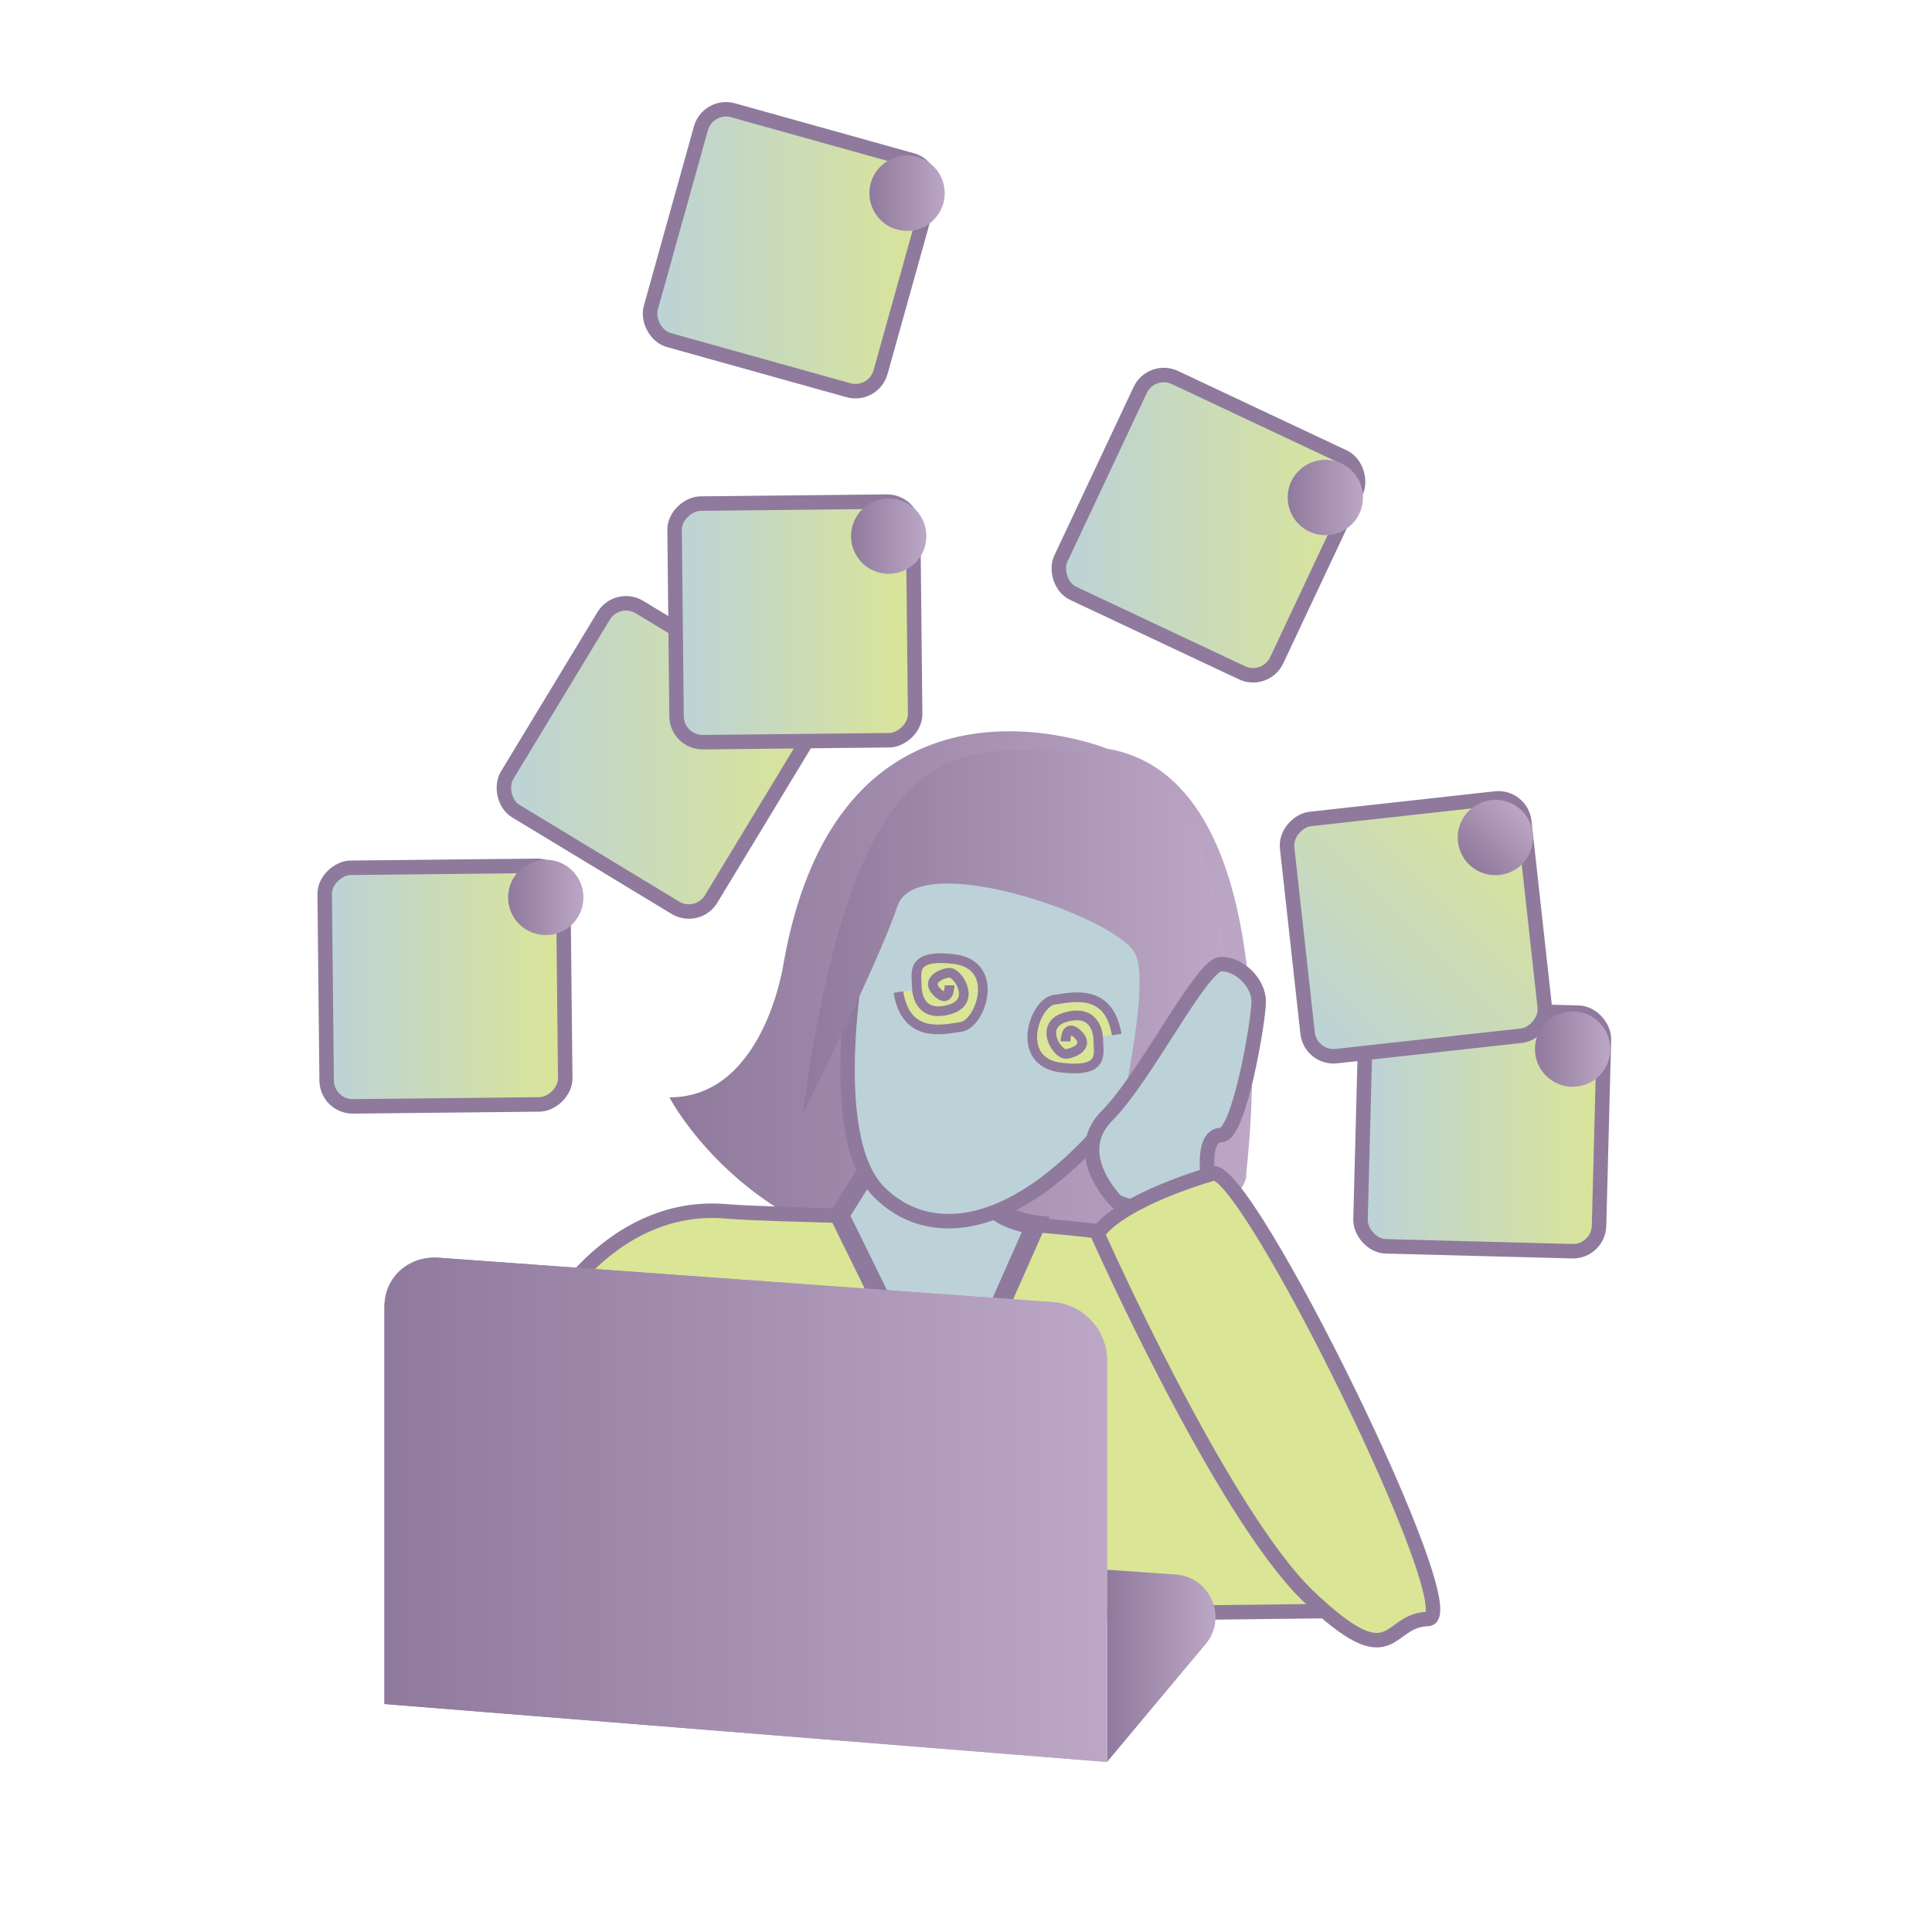 <?xml version="1.0" encoding="UTF-8"?>
<svg xmlns="http://www.w3.org/2000/svg" xmlns:xlink="http://www.w3.org/1999/xlink" version="1.1" viewBox="0 0 200 200">
  <defs>
    <style>
      .cls-1 {
        fill: url(#linear-gradient);
      }

      .cls-1, .cls-2, .cls-3, .cls-4, .cls-5, .cls-6, .cls-7, .cls-8, .cls-9, .cls-10, .cls-11 {
        stroke: #8f7a9d;
        stroke-miterlimit: 10;
      }

      .cls-1, .cls-3, .cls-5, .cls-6, .cls-7, .cls-8, .cls-9, .cls-10, .cls-11 {
        stroke-width: 1.5px;
      }

      .cls-12 {
        fill: url(#linear-gradient-8);
      }

      .cls-13 {
        fill: url(#linear-gradient-9);
      }

      .cls-2 {
        stroke-width: 2px;
      }

      .cls-2, .cls-11 {
        fill: #bcd2d8;
      }

      .cls-14 {
        fill: url(#linear-gradient-10);
      }

      .cls-15 {
        fill: url(#linear-gradient-11);
      }

      .cls-16 {
        fill: url(#linear-gradient-12);
      }

      .cls-17 {
        fill: url(#linear-gradient-13);
      }

      .cls-18 {
        fill: url(#linear-gradient-14);
      }

      .cls-19 {
        fill: url(#linear-gradient-15);
      }

      .cls-20 {
        fill: url(#linear-gradient-16);
      }

      .cls-21 {
        fill: url(#linear-gradient-17);
      }

      .cls-22 {
        fill: url(#linear-gradient-18);
      }

      .cls-3, .cls-4 {
        fill: #dae596;
      }

      .cls-4 {
        stroke-width: 1px;
      }

      .cls-5 {
        fill: url(#linear-gradient-5);
      }

      .cls-6 {
        fill: url(#linear-gradient-7);
      }

      .cls-7 {
        fill: url(#linear-gradient-3);
      }

      .cls-8 {
        fill: url(#linear-gradient-2);
      }

      .cls-9 {
        fill: url(#linear-gradient-4);
      }

      .cls-10 {
        fill: url(#linear-gradient-6);
      }
    </style>
    <linearGradient id="linear-gradient" x1="140.8" y1="116.8" x2="166" y2="116.8" gradientTransform="translate(-3 4) rotate(-1.5)" gradientUnits="userSpaceOnUse">
      <stop offset="0" stop-color="#bcd2d8"/>
      <stop offset="1" stop-color="#dae596"/>
    </linearGradient>
    <linearGradient id="linear-gradient-2" x1="52.2" y1="78.4" x2="84.1" y2="78.4" gradientTransform="translate(-30.8 46.6) rotate(-31.2)" gradientUnits="userSpaceOnUse">
      <stop offset="0" stop-color="#bcd2d8"/>
      <stop offset="1" stop-color="#dae596"/>
    </linearGradient>
    <linearGradient id="linear-gradient-3" x1="109.6" y1="54.4" x2="140.7" y2="54.4" gradientTransform="translate(-11.2 58.4) rotate(-25.2)" xlink:href="#linear-gradient-2"/>
    <linearGradient id="linear-gradient-4" x1="67.3" y1="26" x2="96.5" y2="26" gradientTransform="translate(-4 23) rotate(-15.6)" xlink:href="#linear-gradient-2"/>
    <linearGradient id="linear-gradient-5" x1="33.6" y1="102.2" x2="58.5" y2="102.2" gradientTransform="translate(148.7 57.2) rotate(90.6)" gradientUnits="userSpaceOnUse">
      <stop offset="0" stop-color="#bcd2d8"/>
      <stop offset="1" stop-color="#dae596"/>
    </linearGradient>
    <linearGradient id="linear-gradient-6" x1="69.9" y1="64.4" x2="94.7" y2="64.4" gradientTransform="translate(147.5 -17.2) rotate(90.6)" xlink:href="#linear-gradient-2"/>
    <linearGradient id="linear-gradient-7" x1="138.1" y1="112.2" x2="170.6" y2="112.2" gradientTransform="translate(137.6 -94.6) rotate(51.3)" xlink:href="#linear-gradient-2"/>
    <linearGradient id="linear-gradient-8" x1="88" y1="55.5" x2="95.9" y2="55.5" gradientUnits="userSpaceOnUse">
      <stop offset="0" stop-color="#8f7a9d"/>
      <stop offset="1" stop-color="#bda7c6"/>
    </linearGradient>
    <linearGradient id="linear-gradient-9" x1="52.6" y1="92.9" x2="60.5" y2="92.9" xlink:href="#linear-gradient-8"/>
    <linearGradient id="linear-gradient-10" x1="90" y1="20" x2="97.9" y2="20" xlink:href="#linear-gradient-8"/>
    <linearGradient id="linear-gradient-11" x1="133.3" y1="51.5" x2="141.2" y2="51.5" xlink:href="#linear-gradient-8"/>
    <linearGradient id="linear-gradient-12" x1="162.8" y1="111.4" x2="170.7" y2="111.4" gradientTransform="translate(-41.8 125.8) rotate(-45)" xlink:href="#linear-gradient-8"/>
    <linearGradient id="linear-gradient-13" x1="158.9" y1="108.6" x2="166.7" y2="108.6" xlink:href="#linear-gradient-8"/>
    <linearGradient id="linear-gradient-14" x1="69.3" y1="103.1" x2="129.7" y2="103.1" xlink:href="#linear-gradient-8"/>
    <linearGradient id="linear-gradient-15" x1="83" y1="103" x2="126.7" y2="103" xlink:href="#linear-gradient-8"/>
    <linearGradient id="linear-gradient-16" x1="114.6" y1="172.5" x2="125.9" y2="172.5" xlink:href="#linear-gradient-8"/>
    <linearGradient id="linear-gradient-17" x1="39.8" y1="156.3" x2="114.6" y2="156.3" xlink:href="#linear-gradient-8"/>
    <linearGradient id="linear-gradient-18" x1="39.8" y1="156.3" x2="114.6" y2="156.3" xlink:href="#linear-gradient-8"/>
  </defs>
  <!-- Generator: Adobe Illustrator 28.7.3, SVG Export Plug-In . SVG Version: 1.2.0 Build 164)  -->
  <g>
    <g id="Layer_1">
      <rect class="cls-1" x="141.1" y="104.5" width="24.7" height="24.7" rx="2.7" ry="2.7" transform="translate(3.1 -3.9) rotate(1.5)"/>
      <rect class="cls-8" x="55.8" y="66.1" width="24.7" height="24.7" rx="2.7" ry="2.7" transform="translate(50.4 -24) rotate(31.2)"/>
      <rect class="cls-7" x="112.8" y="42" width="24.7" height="24.7" rx="2.7" ry="2.7" transform="translate(35 -48.1) rotate(25.2)"/>
      <rect class="cls-9" x="69.5" y="13.6" width="24.7" height="24.7" rx="2.7" ry="2.7" transform="translate(10 -21.1) rotate(15.6)"/>
      <rect class="cls-5" x="33.7" y="89.9" width="24.7" height="24.7" rx="2.7" ry="2.7" transform="translate(-55.7 149.2) rotate(-90.6)"/>
      <rect class="cls-10" x="70" y="52.1" width="24.7" height="24.7" rx="2.7" ry="2.7" transform="translate(18.7 147.4) rotate(-90.6)"/>
      <rect class="cls-6" x="134.3" y="83.7" width="24.7" height="24.7" rx="2.7" ry="2.7" transform="translate(67.2 252.3) rotate(-96.3)"/>
      <circle class="cls-12" cx="92" cy="55.5" r="3.9"/>
      <circle class="cls-13" cx="56.5" cy="92.9" r="3.9"/>
      <circle class="cls-14" cx="93.9" cy="20" r="3.9"/>
      <circle class="cls-15" cx="137.2" cy="51.5" r="3.9"/>
      <circle class="cls-16" cx="154.8" cy="86.7" r="3.9"/>
      <circle class="cls-17" cx="162.8" cy="108.6" r="3.9"/>
      <path class="cls-18" d="M114.6,77.5s-27.6-11.2-33.5,22.3c0,0-2,13.8-11.8,13.8,0,0,10.1,19.5,35.6,16.6,25.4-2.8,24.1-8.7,24.1-8.7,0,0,5.2-40.7-14.4-44Z"/>
      <path class="cls-3" d="M57.5,135.2s6.3-10.8,17.7-9.8c11.4.9,52.5-.2,57.7,8.7s11.2,32.6,11.2,32.6l-86.6,1s-3.9-24.6,0-32.5Z"/>
      <path class="cls-2" d="M89.6,121.5l-2.7,4.3,10.9,22.2,9.4-21.2s-3.5-.4-4.7-2.2l-12.9-3Z"/>
      <path class="cls-11" d="M124.4,97.8c0-9.8-7.9-17.7-17.7-17.7s-17.7,7.9-17.7,17.7c0,0-3.9,19.7,2,25.6,5.9,5.9,16.6,3.9,28-12.8h0c3.4-3.2,5.5-7.8,5.5-12.8Z"/>
      <path class="cls-19" d="M83,115.5s7.9-15.7,9.9-21.7,22.5,1,24.6,4.9-3.5,24.8-3.9,29.5c0,0,7.9-21.7,12.8-26.6,1.3-1.3-1.1-24-13.3-23.8s-24.2-5.7-30,37.6Z"/>
      <path class="cls-11" d="M115.6,124.4s-5-4.9-1-8.9,9.8-15.7,11.8-15.7,3.9,2,3.9,3.9-2,13.8-3.9,13.8-1.4,4-1.4,4c0,0-2.4,5.8-9.4,2.9Z"/>
      <path class="cls-3" d="M113.6,127.7s12.8,28.8,21.8,37.5c9,8.6,8,2.5,12.4,2.4s-19.1-47.7-22.3-46.1c0,0-9.3,2.6-11.9,6.2Z"/>
      <path class="cls-20" d="M114.6,182.4l10.2-12.2c2.3-2.7.5-6.9-3-7.2l-7.2-.5v19.9Z"/>
      <g>
        <path class="cls-21" d="M114.6,182.4l-74.8-6v-41.1c0-3.1,2.5-5.3,5.6-5.1l63.6,4.6c3.1.2,5.6,2.9,5.6,6v41.6Z"/>
        <path class="cls-22" d="M114.6,182.4l-74.8-6v-41.1c0-3.1,2.5-5.3,5.6-5.1l63.6,4.6c3.1.2,5.6,2.9,5.6,6v41.6Z"/>
      </g>
      <path class="cls-4" d="M110.3,107.8s0-2,1.3-.7-.7,2-1.3,2c-.9,0-2.8-3,0-3.8s3.4,1.2,3.4,2.5.7,3.3-4,2.7c-4.7-.7-2.6-6.7-.6-7s5.7-1.2,6.5,3.6"/>
      <path class="cls-4" d="M98.3,102s0,2-1.3.7.7-2,1.3-2c.9,0,2.8,3,0,3.8s-3.4-1.2-3.4-2.5-.7-3.3,4-2.7c4.7.7,2.6,6.7.6,7s-5.7,1.2-6.5-3.6"/>
    </g>
  </g>
</svg>